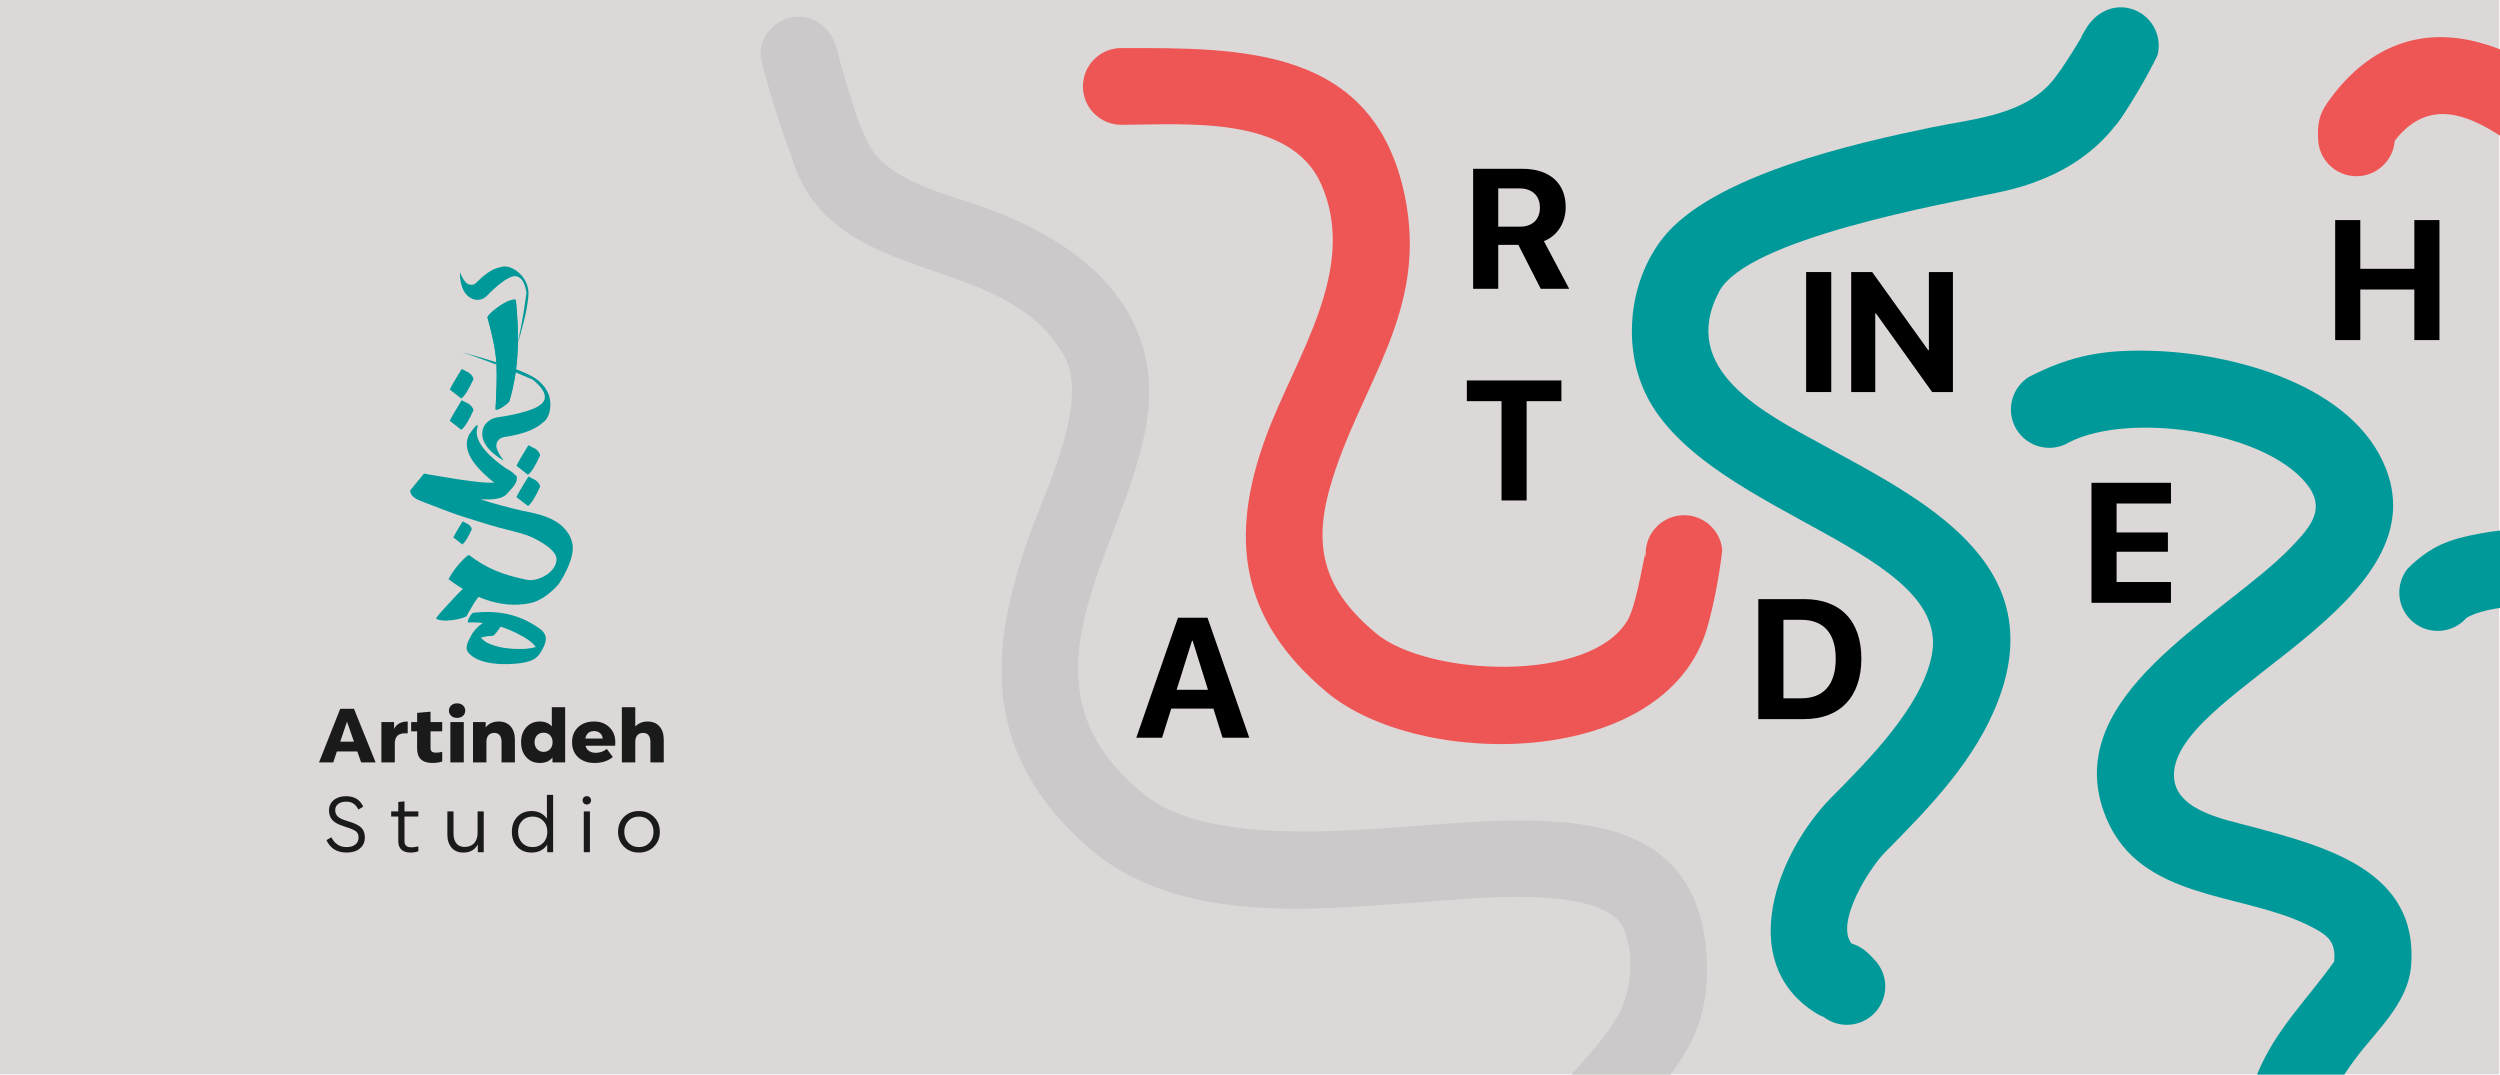 <svg viewBox="0 0 3293.08 1415.49" xmlns="http://www.w3.org/2000/svg" data-name="Layer 1" id="Layer_1">
  <defs>
    <style>
      .cls-1 {
        fill: #ee5655;
      }

      .cls-1, .cls-2, .cls-3 {
        fill-rule: evenodd;
      }

      .cls-2, .cls-4 {
        fill: #099;
      }

      .cls-5 {
        fill: #dbd8d7;
      }

      .cls-6 {
        fill: #1a1a1a;
      }

      .cls-3 {
        fill: #cbc9c9;
      }
    </style>
  </defs>
  <g>
    <rect height="1415.14" width="3326.55" x="-34.47" class="cls-5"></rect>
    <g>
      <path d="M1141.27,183.14c20.61,55.54,112.13,73.94,163.39,93.04,121.69,45.33,227.24,131.93,206.41,275.8-24.65,170.24-190.45,345.7-2.49,495.53,95.62,76.22,325.67,39.44,444.3,34.47,140.98-5.91,286.87,4.23,295.39,182.3,3.22,67.32-16.92,109.7-48.03,151.2h-130.22c21.77-25.26,43.8-47.73,60.48-76.45,18.61-32.05,22.74-80.49,8.82-114.73-24.07-59.24-195.39-41.09-249.61-37.37-149.79,10.27-338.3,35.39-459.42-73.47-133.02-119.56-131.12-249.89-74.18-408.72,21.55-60.11,79.37-176.17,45.63-236.08-80.55-143.03-311.37-84.17-360.98-268.33" class="cls-3"></path>
      <path d="M2673.04,496.22c56.09-28.76,99.38-35.79,161.05-34.1,108.29,2.96,265.64,45.09,308.67,155.03,69.73,178.16-264.6,288.56-278.73,396.81-6.89,52.75,64.58,64.82,103.78,75.43,95.14,25.77,218.13,57.34,208.21,182.33-4.09,51.46-47.14,86.48-75.78,126.06-4.2,5.81-8.36,11.72-12.36,17.7h-114.89c24.25-59.24,64.47-96.79,101.69-148.9,2.49-27.5-8.85-35.68-37.59-49.4-87.37-41.7-217.18-31.89-262.25-138.67-67.98-161.08,154.06-265.03,243.42-358.09,26.38-27.46,46.73-51.17,18.74-84.67-57.35-68.66-232.96-93.14-311.25-53.26-23.82,14.56-54.94,7.05-69.5-16.77s-7.05-54.94,16.77-69.5h.02Z" class="cls-2"></path>
      <path d="M3297.54,181.67c-46.3-30.89-97.09-51.53-139.95-.26l-3.2,4.19c-2.06,26.03-23.83,46.51-50.39,46.51-27.92,0-50.55-22.63-50.55-50.55-.9-19,1.69-31.18,12.72-46.87,48.61-69.15,116.88-101.32,200.09-78.53,11.13,3.05,21.5,6.62,31.28,10.62v114.89h0Z" class="cls-1"></path>
      <path d="M3171.73,748.65c30.61-29.79,54.42-38.53,96.29-46.15,7.86-1.43,16.28-2.68,25.06-3.66v101.94c-18.06,2.65-34.32,7.08-44.09,13.04-17.81,20.34-48.68,23.12-69.86,5.94-21.68-17.59-25-49.42-7.41-71.11h.01Z" class="cls-2"></path>
      <path d="M2813.61,119.79c-33.28,75.23-99.52,116.14-177.78,132.9-76.34,16.35-334.64,61.51-371.45,131.61-54.48,103.73,61.46,160.53,137.49,202.25,128.79,70.68,298.74,153.6,230.85,334.57-30.02,80.02-91.18,142.39-150.06,201.97-19.86,20.09-65.5,91.73-43.85,119.79,12.42,3.26,22.18,11.61,33.6,25.09,17.34,21.89,13.64,53.68-8.24,71.02-18.54,14.69-44.2,14.28-62.15.5-3.54-1.31-7.15-3.12-10.96-5.54-106.01-67.49-49.39-212.05,21.41-283.62,48.02-48.54,117.88-118.22,131.93-186.16,28.58-138.28-284.61-183.88-370.97-334.55-37.66-65.7-29.6-155.81,15.98-214.86,64.64-83.73,254.48-126.22,355.31-147.04,57.14-11.8,124.89-15.81,163.16-66.31,22.7-29.96,122.69-19.96,105.73,18.38ZM2434.03,1340.76c1.01-.17,2.04-.36,3.08-.56-1.04.2-2.07.38-3.08.56Z" class="cls-2"></path>
      <path d="M1477.02,63.3c159.56-.29,331.76-1.55,373.08,192.98,33.09,155.75-60.32,251.31-98.51,386.77-23.12,82-4.69,136.23,60.67,191,68.26,57.2,283.56,66.73,332.03-17.76,9.85-17.16,18.23-66.16,22.56-86.05l1.1,3.67c-2.61-27.8,17.81-52.45,45.61-55.06,27.8-2.61,52.45,17.81,55.06,45.61-3.11,29.67-11.62,75.18-20.37,104.28-55.5,184.65-378.58,185.34-500.91,82.81-113.4-95.04-129.12-202.48-79.73-336.46,38.65-104.85,121.96-219.85,72.97-331.87-40.28-92.12-179.34-78.98-263.56-78.82-27.92,0-50.55-22.63-50.55-50.55s22.63-50.55,50.55-50.55h0Z" class="cls-1"></path>
      <path d="M2694.08,117.36c15.03-12.86,47.29-67.76,47.29-67.76.82-3.22,2.94-5.87,5.92-11.08,11.79-20.58,34.3-33.45,58.15-27.4,27.07,6.87,43.44,34.37,36.57,61.44-12.88,26.91-36.16,66.93-54.17,91.41" class="cls-2"></path>
      <path d="M1141.4,183.06c-11.58-16.04-36.62-108.57-36.62-108.57-.03-3.32-1.47-6.4-3.14-12.17-6.61-22.78-25.45-40.59-50.05-40.33-27.92.29-50.32,23.16-50.02,51.08,6.18,29.19,28.03,101.35,39.76,129.39" class="cls-3"></path>
    </g>
  </g>
  <g>
    <g>
      <path d="M420.23,1004.25l27.92-70.56h18.14l28.49,70.56h-19.09l-5.03-14.43h-26.87l-4.84,14.43h-18.72ZM466.28,976.99l-9.21-26.4-8.93,26.4h18.14Z" class="cls-6"></path>
      <path d="M519.08,951.16v8.93c3.35-6.46,9.34-9.69,17.95-9.69v15.57h-3.51c-4.62,0-8.02,1.11-10.21,3.32-2.18,2.22-3.28,5.67-3.28,10.35v24.6h-17.66v-53.08h16.71Z" class="cls-6"></path>
      <path d="M541.58,951.16h7.88v-12.16l17.66-1.52v13.67h15.38v12.16h-15.38v21.84c0,2.28.57,3.89,1.71,4.84s3.01,1.42,5.6,1.42c2.78,0,5.47-.38,8.07-1.14v12.82c-3.8,1.27-8.07,1.9-12.82,1.9-13.48,0-20.23-6.36-20.23-19.09v-22.6h-7.88v-12.16.02Z" class="cls-6"></path>
      <path d="M594.38,929.13c1.96-1.77,4.53-2.66,7.69-2.66s5.75.9,7.74,2.71c1.99,1.8,2.99,4.1,2.99,6.88s-.98,5.07-2.94,6.84c-2.03,1.84-4.62,2.75-7.79,2.75s-5.75-.9-7.74-2.71c-1.99-1.8-2.99-4.1-2.99-6.88s1.01-5.1,3.04-6.93h0ZM610.91,951.16v53.08h-17.66v-53.08h17.66Z" class="cls-6"></path>
      <path d="M639.77,951.16v6.93c4.11-5.13,9.84-7.69,17.19-7.69,6.65,0,11.85,2.14,15.62,6.41,3.77,4.27,5.65,10.11,5.65,17.52v29.91h-17.57v-27.06c0-3.8-.82-6.71-2.47-8.74-1.65-2.03-4.02-3.04-7.12-3.04-3.29,0-5.84,1.03-7.64,3.09-1.8,2.06-2.71,4.95-2.71,8.69v27.06h-17.66v-53.08h16.71Z" class="cls-6"></path>
      <path d="M686.4,977.66c0-8.04,2.28-14.59,6.84-19.66,4.56-5.06,10.48-7.6,17.76-7.6,6.77,0,12.06,2.15,15.86,6.46v-25.35h17.57v72.74h-16.71v-6.46c-3.67,4.81-9.24,7.22-16.71,7.22s-13.2-2.53-17.76-7.6c-4.56-5.06-6.84-11.65-6.84-19.75h-.01ZM704.15,977.66c0,3.74,1.11,6.77,3.32,9.12,2.22,2.41,5.06,3.61,8.55,3.61s6.33-1.19,8.55-3.56,3.32-5.43,3.32-9.16-1.09-6.76-3.28-9.07c-2.18-2.31-5.05-3.47-8.59-3.47s-6.41,1.16-8.59,3.47-3.28,5.33-3.28,9.07h0Z" class="cls-6"></path>
      <path d="M761.51,957.91c5.25-5,12.22-7.5,20.89-7.5s15.13,2.53,20.32,7.6c5.19,5.07,7.79,11.68,7.79,19.85,0,2.15-.06,3.64-.19,4.46h-39.03c.7,2.98,2.22,5.27,4.56,6.88s5.32,2.42,8.93,2.42c5.57,0,10.41-1.71,14.53-5.13l7.88,10.64c-6.2,5.26-14.18,7.88-23.93,7.88-8.99,0-16.19-2.47-21.6-7.41s-8.12-11.58-8.12-19.94,2.66-14.75,7.98-19.75h-.01ZM793.99,972.81c-.44-3.04-1.66-5.43-3.66-7.17-1.99-1.74-4.6-2.61-7.83-2.61s-5.75.85-7.74,2.56-3.24,4.12-3.75,7.22h22.98Z" class="cls-6"></path>
      <path d="M836.81,931.51v25.45c4.18-4.37,9.59-6.55,16.24-6.55s11.85,2.14,15.62,6.41c3.77,4.27,5.65,10.11,5.65,17.52v29.91h-17.57v-27.06c0-3.8-.82-6.71-2.47-8.74-1.65-2.03-4.02-3.04-7.12-3.04-3.29,0-5.84,1.03-7.64,3.09s-2.71,4.95-2.71,8.69v27.06h-17.66v-72.74h17.66Z" class="cls-6"></path>
      <path d="M436.42,1102.91c2.43,4.47,5.27,7.74,8.53,9.81,3.25,2.07,7.18,3.1,11.78,3.1s8.59-1.13,11.38-3.4c2.79-2.27,4.19-5.34,4.19-9.22,0-3.35-.92-5.88-2.76-7.59s-5.52-3.48-11.04-5.32l-8.08-2.76c-5.85-1.91-10.15-4.48-12.91-7.74-2.76-3.25-4.14-7.34-4.14-12.27,0-5.58,2.07-10.1,6.21-13.55,4.14-3.45,9.53-5.18,16.17-5.18,11.04,0,18.6,4.6,22.67,13.8l-6.31,3.75c-2.04-3.75-4.3-6.41-6.8-7.98-2.5-1.58-5.62-2.37-9.36-2.37-4.4,0-7.9,1-10.5,3.01-2.6,2-3.89,4.72-3.89,8.13,0,3.22.97,5.87,2.91,7.94s5.11,3.83,9.51,5.27l7.29,2.37c7.1,2.24,12.09,4.88,14.98,7.93,2.89,3.06,4.34,7.21,4.34,12.47,0,6.05-2.17,10.88-6.51,14.49s-10.12,5.42-17.35,5.42c-12.88,0-21.78-5.45-26.71-16.36l6.41-3.75h0Z" class="cls-6"></path>
      <path d="M515.27,1068.81h9.36v-12.42l8.18-.79v13.21h18.24v6.8h-18.24v32.23c0,2.89.75,4.99,2.27,6.31,1.51,1.32,3.88,1.97,7.1,1.97,2.63,0,5.58-.43,8.87-1.28v6.51c-3.22,1.12-6.6,1.68-10.15,1.68-5.26,0-9.28-1.26-12.07-3.8-2.79-2.53-4.19-6.16-4.19-10.89v-32.73h-9.36v-6.8h0Z" class="cls-6"></path>
      <path d="M589.3,1099.27v-30.46h8.08v28.88c0,5.78,1.26,10.22,3.79,13.31,2.53,3.09,6.19,4.63,10.99,4.63,5.26,0,9.4-1.66,12.42-4.98,3.02-3.32,4.53-7.93,4.53-13.85v-27.99h8.08v53.72h-7.79v-10.15c-3.94,7.1-10.28,10.65-19.02,10.65-6.57,0-11.73-2.12-15.48-6.36s-5.62-10.04-5.62-17.4h.02Z" class="cls-6"></path>
      <path d="M674.26,1095.72c0-8.21,2.4-14.83,7.2-19.86,4.8-5.03,11.07-7.54,18.83-7.54,8.61,0,15.31,3.35,20.11,10.05v-31.35h8.18v75.5h-7.79v-9.96c-4.67,6.97-11.5,10.45-20.5,10.45-7.82,0-14.11-2.51-18.88-7.54-4.77-5.03-7.15-11.61-7.15-19.76h0ZM682.44,1095.72c0,5.98,1.77,10.81,5.32,14.49,3.55,3.75,8.15,5.62,13.8,5.62s10.3-1.87,13.95-5.62c3.65-3.75,5.47-8.58,5.47-14.49s-1.82-10.74-5.47-14.49-8.3-5.62-13.95-5.62-10.25,1.86-13.8,5.57-5.32,8.56-5.32,14.54Z" class="cls-6"></path>
      <path d="M769.09,1050.28c1.05-1.05,2.33-1.58,3.84-1.58s2.91.53,3.99,1.58c1.08,1.05,1.63,2.37,1.63,3.94s-.54,2.89-1.63,3.94c-1.08,1.05-2.41,1.58-3.99,1.58s-2.81-.53-3.89-1.58c-1.08-1.05-1.63-2.37-1.63-3.94s.56-2.89,1.68-3.94h0ZM777.07,1068.81v53.72h-8.08v-53.72h8.08Z" class="cls-6"></path>
      <path d="M814.13,1095.72c0-7.95,2.6-14.51,7.79-19.66,5.19-5.16,11.76-7.74,19.71-7.74s14.52,2.58,19.71,7.74,7.79,11.71,7.79,19.66-2.6,14.39-7.79,19.52c-5.19,5.19-11.76,7.79-19.71,7.79s-14.52-2.58-19.71-7.74-7.79-11.68-7.79-19.57h0ZM822.31,1095.72c0,5.85,1.84,10.65,5.52,14.39,3.61,3.81,8.21,5.72,13.8,5.72s10.19-1.89,13.8-5.67,5.42-8.59,5.42-14.44-1.81-10.66-5.42-14.44c-3.61-3.78-8.22-5.67-13.8-5.67s-10.28,1.89-13.9,5.67c-3.61,3.78-5.42,8.59-5.42,14.44Z" class="cls-6"></path>
    </g>
    <g>
      <path d="M698.38,794.51c12.33-2.48,26.22-12.3,37.1-24.57,10.58-15.62,18.3-33.51,18.96-45.61.65-10.22-3.27-19.36-10.04-27.16-13.81-15.95-36.69-20.57-56.15-24.4-19.09-4.36-37.51-9.21-55.76-15.2l.57.09c11.17.21,28.35,1.63,36.09-8.7,3.96-4.71,12.79-12.5,11.58-20.06.39-2.59-2.5-3.03-3.72-4.69-2.97-3.69-8.57-5.71-12.54-8.67-13.85-9.76-43.06-33.03-35.26-53.37,1.26-8.35-11.92,10.59-12.13,12.03-9.74,23.57,15.14,46.19,34,61.72l-11.45-.26c-25.95-1.86-51.42-6.89-77.03-11.05-1.4-.5-2.84-.72-3.99-.89l-18.39,22.28c-.04.29-.09.57.16.9l-.33.24.29.04c1.74,10,13.51,12.07,21.23,15.59l23.13,8.8c20.05,7.74,27.42,9.74,47.68,16.03,8.19,2.42,16.04,5.07,24.26,7.2,12.9,3.63,27.67,6.35,40.9,11.6.31-.01,35.55,14.95,35.55,30.18,0,13.53-15.3,24.78-29.4,27.12-2.27.51-4.61.69-6.95.47-.5-.05-.97-.11-1.41-.19-.05-.01-.1-.02-.15-.03-1.56-.19-3.08-.5-4.56-.94-28.28-6.01-50.08-14.33-72.84-32.01-6.19,2.33-22.62,22.27-26.95,32.01,30.12,22.57,67.99,39.73,107.56,31.48v.02Z" class="cls-4"></path>
      <path d="M690.6,763.03c1.47.44,2.99.75,4.56.94-1.54-.31-3.05-.62-4.56-.94Z" class="cls-4"></path>
      <g>
        <path d="M711.58,599.63c-6.27,13.88-11.63,22.48-16.09,25.79l-15.23-11.84c1.94-4.2,7.19-13.24,15.74-27.12,3.09,1.53,6.16,3.13,9.25,4.78,3.31,2.17,5.41,4.97,6.32,8.4h.01Z" class="cls-4"></path>
        <path d="M711.58,640.81c-6.27,13.88-11.63,22.48-16.09,25.79l-15.23-11.84c1.94-4.2,7.19-13.24,15.74-27.12,3.09,1.53,6.16,3.13,9.25,4.78,3.31,2.17,5.41,4.97,6.32,8.4h.01Z" class="cls-4"></path>
      </g>
      <g>
        <path d="M623.73,499.19c-6.27,13.88-11.63,22.48-16.09,25.79l-15.23-11.84c1.94-4.2,7.19-13.24,15.74-27.12,3.09,1.53,6.16,3.13,9.25,4.78,3.31,2.17,5.41,4.97,6.32,8.4h.01Z" class="cls-4"></path>
        <path d="M623.73,540.37c-6.27,13.88-11.63,22.48-16.09,25.79l-15.23-11.84c1.94-4.2,7.19-13.24,15.74-27.12,3.09,1.53,6.16,3.13,9.25,4.78,3.31,2.17,5.41,4.97,6.32,8.4h.01Z" class="cls-4"></path>
      </g>
      <path d="M595.24,746.91v-.2c-.21.21-.21.42,0,.2Z" class="cls-4"></path>
      <path d="M709.64,827.23c-26.53-18.65-54.84-23.65-86.41-19.98-2.48.43-8.61,11.41-6.74,12.64,6.61-.24,13-.07,19.41.72-6.79,4.57-12.33,10.6-16.21,18.25-2.86,5.59-7.77,14.08-3.2,20.25,13.73,17.48,50.68,17.08,70.08,14.29,6.6-1.07,14.44-2.76,19.57-7.13,3.29-2.49,5.54-6.01,7.8-9.95,6.54-12.01,8.36-20.49-4.29-29.09h-.01ZM619.52,847.33v.2c-.2.21-.2,0,0-.2ZM685.22,854.82c-14.86.08-30.36-1.69-43.61-8.23-3.52-1.63-5.6-4.3-8.3-6.56,5.36-1.68,10.73-2.53,15.89-2.35,2.68-1.67,6.78-6.64,10.05-12.24,8.48,2.64,16.96,6.11,25.46,10.81,7.45,3.88,14.91,8.39,20.11,14.75l1.04,1.24c-6.8,1.9-13.82,2.75-20.63,2.58h-.01Z" class="cls-4"></path>
      <path d="M574.34,814.51c6.36-9.18,15.24-17.29,22.5-25.66,10.31-11.63,20.64-18.74,27.58-32.62,1.83-3.45,19.83-4.81,19.92-1.66-.04,20.06-14.37,28.58-23.31,45.67-1.88,3.87-4.72,6.93-6.04,11.1-6.88,4.9-34.57,9.22-40.65,3.18h0Z" class="cls-4"></path>
      <path d="M695.92,495.6s38.43,21.21,15.66,37.99,13.05,1.5,13.05,1.5c0,0,4.67-26.92-28.71-39.49h0Z" class="cls-4"></path>
      <path d="M715.98,530.79c-.44,1.07-.97,2.08-1.58,3.06.76-.95,1.36-1.95,1.58-3.06Z" class="cls-4"></path>
      <path d="M621.55,697.03c-4.89,10.82-9.07,17.52-12.54,20.1l-11.87-9.23c1.51-3.28,5.6-10.32,12.27-21.14,2.41,1.19,4.8,2.44,7.21,3.72,2.58,1.69,4.22,3.87,4.93,6.55h0Z" class="cls-4"></path>
      <path d="M696.12,386.37c.04-8.21-2.99-15.61-7.49-21.51-.25-.69-1.27-1.83-2.63-3.11-7.9-8.42-18.73-12.72-26.1-10.01-.01,0-.02,0-.04.01-12.53,1.98-24,12.01-33.03,21.1-3.47,3.49-9.83,3.03-13.54-1.18-2.33-2.64-4.85-6.74-7.38-13.02,0,.67-.03,1.42-.04,2.14.01,6.52,1.31,26.41,16.24,32.76,6.96,2.96,14.54,1.04,19.11-3.73,4.78-4.98,12.28-12.38,20-18.06,2.86-2.11,5.75-3.98,8.54-5.4,2.47-1.26,4.86-2.17,7.09-2.59,6.86-.57,13.97,3.79,16.64,22.03-4.38,32.62-8.91,54.19-11.31,64.48,0,.5-.02,1-.03,1.5,4.05-13.31,13.87-47.4,13.97-65.42h0Z" class="cls-4"></path>
      <path d="M682.15,451.8c0-.5.02-1,.03-1.5-1.09,4.67-1.74,7.02-1.74,7.02,0,0,.66-2.06,1.72-5.52h-.01Z" class="cls-4"></path>
      <g>
        <path d="M679.52,394.97c4.35,45.84,4.67,89.24-8.63,133.63-1.46,2.77-16.4,13.74-18.16,10.32,1.08-20.33,2.16-40.66,1.26-60.62-1.6-20.65-6.41-40.54-11.95-60.43,4.24-8.07,28.7-25.71,37.49-22.9h0Z" class="cls-4"></path>
        <path d="M679.52,394.97c4.35,45.84,4.67,89.24-8.63,133.63-1.46,2.77-16.4,13.74-18.16,10.32,1.08-20.33,2.16-40.66,1.26-60.62-1.6-20.65-6.41-40.54-11.95-60.43,4.24-8.07,28.7-25.71,37.49-22.9h0Z" class="cls-4"></path>
        <g>
          <path d="M653.89,477.26c-23.85-7.69-45.82-13.32-45.82-13.32,0,0,16.05,4.74,45.98,16.4-.03-.68-.04-1.36-.07-2.04-.03-.35-.06-.7-.09-1.04h0Z" class="cls-4"></path>
          <path d="M723.51,524.03c-.4-2.24-.91-4.05-1.52-4.77-3.28-8.57-9.47-16.71-19.03-22.31-6.01-3.51-14.17-7.13-23.19-10.62-.18,1.38-.36,2.77-.56,4.15,6.96,2.89,14.4,6.05,22.3,9.49,19.06,15.21,18.49,25.35,12.36,31.85-2.26,1.95-5.21,3.73-8.64,5.34-3.87,1.82-8.34,3.44-13.06,4.86-12.73,3.85-27.29,6.31-36.87,7.68-9.17,1.31-17.43,7.62-19.52,16.64-4.48,19.37,17.59,34.33,25.16,38.83.85.48,1.73.98,2.52,1.43-5.28-6.87-8.04-12.22-9.26-16.37-1.94-6.62,2.58-13.33,9.39-14.41,17.73-2.82,38.5-7.46,50.75-18.68.02,0,.03-.02.04-.03,9.02-5.55,12.63-19.38,9.12-33.1v.02Z" class="cls-4"></path>
        </g>
      </g>
      <path d="M654.55,537.77c1.04-19.65,2.08-39.92,1.19-59.55-1.64-21.26-6.63-41.44-11.82-60.12,4.44-7.22,24.22-21.67,33.45-21.67.18,0,.35,0,.52.02,3.63,38.88,5.32,84.76-8.63,131.45-1.28,1.99-10.92,9.23-14.71,9.87Z" class="cls-4"></path>
    </g>
  </g>
  <g>
    <path d="M1598.33,933.39h-55.54l-12.05,38.34h-33.96l54.88-158.07h38.89l54.99,158.07h-35.16l-12.05-38.34h0ZM1549.91,908.64h41.3l-20.27-64.74h-.77l-20.27,64.74h.01Z"></path>
    <path d="M1973.54,380.41h-33.08v-158.07h64.74c36.37,0,57.18,19.17,57.18,50.39,0,20.27-10.52,37.79-28.7,44.91l33.3,62.77h-37.47l-29.47-57.84h-26.51v57.84h0ZM1973.54,298.58h28.48c16.65,0,26.4-9.53,26.4-25.2s-10.3-25.19-26.73-25.19h-28.15v50.39h0Z"></path>
    <path d="M1977.86,659.22v-130.8h-45.68v-27.28h124.55v27.28h-45.79v130.8h-33.08Z"></path>
    <path d="M2379.1,516.42v-158.07h33.08v158.07h-33.08Z"></path>
    <path d="M2438.47,516.42v-158.07h27.61l73.83,102.97h.88v-102.97h31.66v158.07h-27.38l-73.94-103.52h-.99v103.52h-31.67Z"></path>
    <path d="M2376.47,789.15c47.43,0,75.37,28.26,75.37,78.43s-27.93,79.64-75.37,79.64h-60.36v-158.07h60.36ZM2349.19,919.84h23.33c29.58,0,45.57-17.97,45.57-52.14s-16.43-51.27-45.57-51.27h-23.33v103.41h0Z"></path>
    <path d="M2859.68,794.03h-104.72v-158.07h104.72v27.28h-71.64v38.12h67.59v25.41h-67.59v39.87h71.64v27.39Z"></path>
    <path d="M3180.25,447.97v-66.6h-71.2v66.6h-33.08v-158.07h33.08v64.19h71.2v-64.19h33.08v158.07h-33.08Z"></path>
  </g>
</svg>